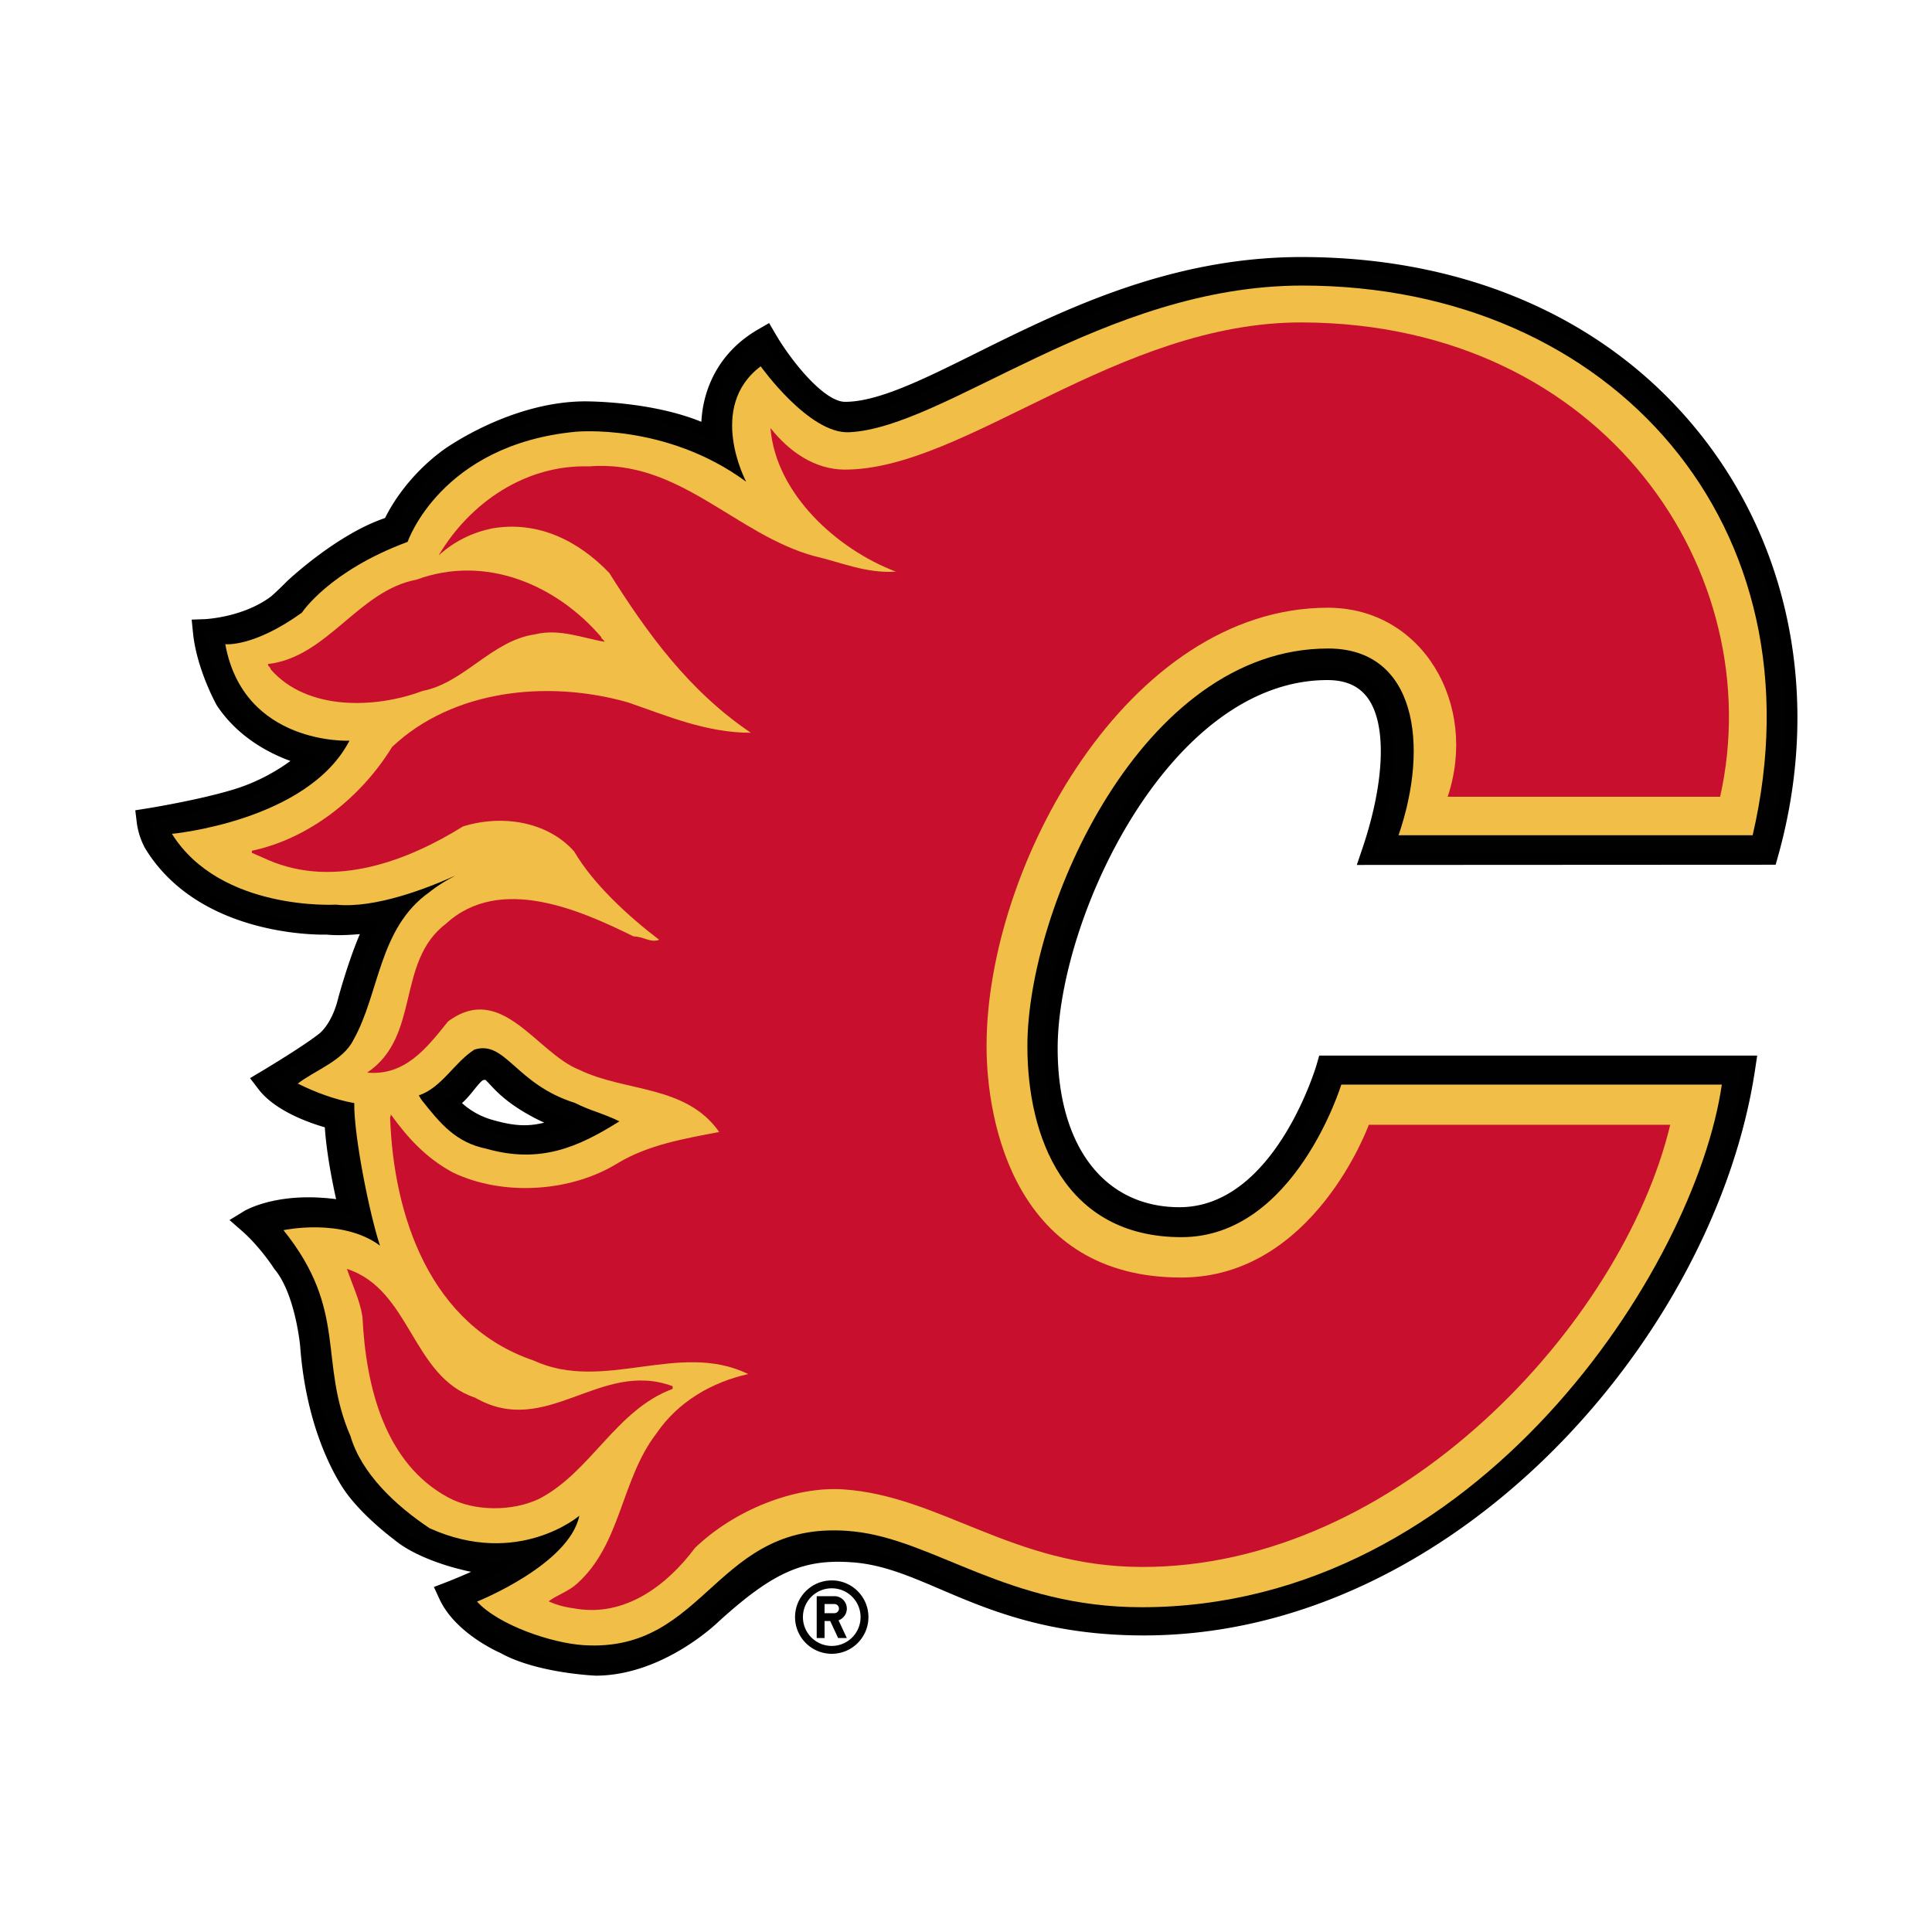 <svg xmlns="http://www.w3.org/2000/svg" viewBox="0 0 500 500" width="500px" height="500"><rect id="Rectangle" x="0" y="0" width="500" height="500" fill="none"></rect><g id="calgary-flames" transform="scale(0.633) translate(55.09, 105.089)"><path d="M284.969 541.056c-8.282 0-15.005 6.714-15.005 15.001 0 8.278 6.723 15.001 15.005 15.001s14.995-6.723 14.995-15c0-8.288-6.713-15.002-14.995-15.002zm0 26.784a11.772 11.772 0 0 1-11.782-11.783c0-6.51 5.264-11.774 11.782-11.774 6.51 0 11.78 5.264 11.78 11.774 0 6.512-5.27 11.783-11.78 11.783zm6.164-15.26a5.085 5.085 0 0 0-5.09-5.082h-7.228v17.123h3.213v-6.954h2.305l3.246 6.954h3.554l-3.39-7.251c2.028-.72 3.385-2.638 3.39-4.79zm-5.09 1.872h-4.015v-3.747h4.014c1.033 0 1.878.839 1.878 1.875-.003 1.035-.843 1.872-1.878 1.872h.001z" fill="#010101"/><path d="M642.61 75.683C605.565 26.877 546.76 0 477.026 0c-53.92 0-97.81 21.799-133.076 39.315-21.478 10.668-40.027 19.88-53.507 19.88-8.494 0-21.792-16.263-28.523-27.813l-2.56-4.393-4.402 2.54c-17.452 10.065-22.733 26.095-23.298 37.84-19.837-8.102-44.52-8.367-47.752-8.367-30.226.202-56.569 19.004-57.7 19.823-14.257 10.444-21.382 22.817-23.872 27.872-19.47 6.577-39.031 24.865-39.998 25.777-4.642 4.663-6.6 6.276-6.596 6.276-11.384 8.584-26.881 9.285-27.028 9.292l-5.443.191.546 5.42c1.461 14.534 9.194 28.71 9.742 29.665 8.59 12.947 21.32 19.522 30.093 22.703-5.169 3.78-13.07 8.554-23.169 11.632-14.504 4.426-35.198 7.735-35.406 7.767l-4.854.77.587 4.88c.7 5.837 3.163 10.201 3.5 10.775 20.477 33.493 64.323 35.19 72.906 35.19.543 0 .962-.006 1.242-.013 3.748.4 9.074.203 13.577-.215-4.473 10.448-8.246 23.947-8.822 26.05-2.446 10.27-7.274 14.227-7.585 14.473-6.182 5.048-23.405 15.335-23.578 15.438l-4.923 2.935 3.485 4.552c6.702 8.753 20.322 13.596 27.095 15.552.68 10.275 2.963 21.933 4.62 29.375a87.58 87.58 0 0 0-11.292-.757c-16.893 0-25.99 5.44-26.37 5.671l-5.924 3.62 5.22 4.574c7.26 6.362 12.896 15.09 12.952 15.177l.364.502c8.371 10.114 10.334 31.092 10.345 31.225 2.357 32.051 13.14 51.482 17.674 58.352 6.974 10.552 20.302 20.493 20.606 20.704 9.758 8.27 27.018 12.233 27.51 12.337 1.34.371 2.714.686 4.12.947-4.13 1.848-7.935 3.4-10.141 4.25l-5.085 1.958 2.284 4.945c6.152 13.326 22.51 20.973 24.965 22.06 14.6 8.138 37.95 9.208 38.942 9.249l.125.004h.127c27.317-.207 49.218-21.377 49.992-22.142 22.71-20.596 34.986-25.702 55.004-24.171 12.108.931 23.034 5.6 35.684 11.004 19.662 8.401 44.13 18.858 83.136 18.858 126.751 0 233.422-121.846 249.884-231.202l.882-5.863-179.066.004-1.06 3.696c-.167.583-17.163 58.284-56.057 58.284-30.728 0-49.819-24.885-49.819-64.945 0-52.887 45.472-150.568 110.268-150.568 7.562 0 12.988 2.438 16.59 7.459 7.751 10.805 6.882 34.323-2.27 61.38l-2.281 6.743 171.24-.089 1.042-3.728c16.919-60.598 6.236-122.21-29.308-169.037zm-496.7 276.99a30.97 30.97 0 0 1-12.12-6.768c1.944-1.717 3.544-3.705 4.965-5.471 1.156-1.436 2.9-3.606 3.64-3.9.504-.115.787-.139.919-.141.394.271 1.246 1.188 1.94 1.934 2.974 3.202 7.951 8.561 20.049 14.586.759.356 1.461.681 2.115.981-6.942 1.742-12.636 1.354-21.508-1.22v-.001z"/><path d="M667.001 243.346C700.566 123.131 621.635 5.104 477.026 5.104 389.877 5.104 327.6 64.3 290.443 64.3c-15.282 0-32.935-30.35-32.935-30.35-25.777 14.867-20.22 41.843-20.22 41.843-20.208-11.89-53.345-11.688-53.345-11.688-28.941.195-54.719 18.837-54.719 18.837-17.044 12.488-23.194 27.945-23.194 27.945-19.24 5.561-40.075 25.19-40.075 25.19-5.141 5.161-7.135 6.746-7.135 6.746-12.883 9.714-29.925 10.319-29.925 10.319 1.373 13.662 8.917 27.353 8.917 27.353 12.889 19.427 36.477 23.203 36.477 23.203s-12.002 12.645-32.316 18.837c-15.025 4.586-36.095 7.927-36.095 7.927.594 4.957 2.785 8.72 2.785 8.72 21.222 34.71 70.008 32.728 70.008 32.728 8.317.987 22.382-1.391 22.382-1.391-5.946 8.324-12.874 33.519-12.874 33.519-2.974 12.49-9.322 17.247-9.322 17.247-6.55 5.346-24.193 15.867-24.193 15.867 7.735 10.103 27.97 14.67 27.97 14.67.385 16.458 6.444 39.687 6.444 39.687-27.47-5.782-41.753 2.943-41.753 2.943 7.927 6.946 13.886 16.264 13.886 16.264 9.512 11.493 11.502 34.105 11.502 34.105 1.982 26.966 10.306 46.003 16.84 55.911 6.56 9.922 19.649 19.624 19.649 19.624 8.914 7.556 25.57 11.312 25.57 11.312 11.511 3.183 22.47.805 22.47.805-7.399 6.141-28.018 14.074-28.018 14.074 5.766 12.488 22.608 19.624 22.608 19.624 13.678 7.75 36.879 8.725 36.879 8.725 25.568-.195 46.601-20.818 46.601-20.818 22.541-20.447 36.496-27.192 58.823-25.48 32.747 2.516 55.642 29.847 118.43 29.847 126.659 0 228.943-121.275 244.836-226.857H488.112s-17.68 61.984-60.964 61.984c-32.98 0-54.923-26.714-54.923-70.049 0-56.672 47.26-155.673 115.372-155.673 31.871 0 31.658 38.615 19.155 75.578l160.25-.082h-.001zM144.482 357.573c-12.783-3.724-18.577-12.885-18.577-12.885 6.948-1.951 10.316-11.954 15.332-13.124 8.052-1.876 4.794 6.045 26.222 16.724 7.852 3.661 8.921 3.993 14.998 5.164-14.804 7.353-23.768 8.248-37.975 4.121z" fill="#010101"/><path d="M477.341 11.66c-81.102 0-146.08 58.22-185.326 59.97-16.389.728-36.094-26.954-36.094-26.954-22.196 16.648-5.951 47.174-5.951 47.174-32.89-24.184-69.827-20.41-69.827-20.41-55.098 5.347-68.574 45.008-68.574 45.008-32.126 11.892-43.225 28.941-43.225 28.941-19.843 14.27-31.33 12.904-31.33 12.904 7.55 41.442 50.761 39.454 50.761 39.454-17.052 32.915-72.571 38.075-72.571 38.075 19.822 31.721 67.012 28.952 67.012 28.952 16.141 1.725 38.095-6.995 48.91-11.903-7.235 3.789-10.61 6.775-10.61 6.775-20.828 14.647-20.363 41.38-31.104 60.405-4.134 8.55-16.126 12.646-22.743 17.88 7.161 3.586 15.349 6.594 23.08 7.978-.197 13.262 6.23 45.429 10.518 58.27-15.47-11.5-39.453-6.316-39.453-6.316 26.578 33.08 14.08 53.5 27.414 84.279 4.496 15.224 18.388 28.311 32.353 37.597 36.195 16.294 61.183-5.121 61.183-5.121-4.15 20.04-41.823 35.1-41.823 35.1 8.82 9.655 30.475 16.936 43.421 17.798 51.137 3.36 53.775-52.289 110.464-46.494 32.875 3.366 62.998 30.992 117.86 30.992 137.245 0 226.38-138.933 237.184-213.674H493.296s-19.075 62.378-65.31 62.378c-47.877 0-63.035-41.058-63.035-78.075 0-56.277 46.734-162.595 122.985-162.595 35.949 0 41.471 39.434 28.764 76.34h144.777C690.82 110.377 604.439 11.66 477.34 11.66h.001zM138.895 324.027c12.747-3.94 16.704 14.105 41.008 21.786 6.94 3.466 11.074 4.059 18.246 7.543-16.773 10.564-32.383 17.465-54.371 11.211-12.516-2.549-18.779-10.19-26.65-20.145l-.985-1.686c9.264-3.02 14.655-13.602 22.752-18.71v.001z" fill="#F1BE48"/><g fill="#C8102E"><path d="M117.65 177.405c17.077-3.301 28.394-20.667 46.029-23.15 9.926-2.48 19.86 1.647 28.404 3.038-.276-.837-1.39-1.113-1.39-1.94-18.188-21.237-47.142-33.909-75.533-23.44-23.714 4.417-36.396 31.709-60.656 34.47-.258.825 1.1 1.379 1.1 2.202 14.892 17.088 42.999 15.988 62.047 8.82h-.001zm102.26 285.347v-1.102c-29.77-11.022-51.546 21.512-80.763 4.688-25.913-8.544-26.191-44.116-52.392-52.647 2.222 6.618 5.251 12.671 6.343 19.56 1.392 28.684 9.106 59.83 35.015 73.88 10.758 5.8 26.196 5.8 37.226.573 21.232-11.034 31.438-36.402 54.57-44.952h.001z"/><path d="M477.542 26.733c-75.673-.364-137.976 60.172-187.213 60.172-12.507 0-23.052-7.638-30.425-17.011 2.215 27.021 27.292 49.612 51.275 58.729-12.13.81-22.612-3.875-33.357-6.355-32.256-8.82-55.163-39.697-92.094-36.672-25.907-.823-48.795 14.899-61.475 36.403 6.349-5.801 13.795-9.368 21.791-11.037 19.01-3.308 35.546 5.236 47.965 18.196 15.44 24.536 32.534 48.247 57.893 65.348-18.194 0-34.188-6.895-50.167-12.4-32.829-9.387-71.698-5.253-96.514 18.183-12.677 20.684-33.91 37.502-57.33 42.453v.843l6.881 3.02c27.03 11.588 56.798.277 79.399-13.791 15.722-4.958 34.47-2.189 45.493 10.217 7.714 13.225 22.071 26.468 34.742 36.1-3.316 1.385-6.626-1.377-10.475-1.377-21.776-10.74-54.592-25.355-76.641-5.228-20.674 15.716-10.207 46.046-32.267 60.925 15.45 1.378 24.269-9.928 33.09-20.95 22.058-16.269 36.111 12.96 53.76 19.848 18.754 9.092 43.568 6.06 57.076 25.368-14.351 2.75-28.96 5.24-41.367 12.684-19.02 11.845-46.865 13.79-67.545 3.856-10.746-5.807-18.191-13.79-25.346-23.719 0 .29 0 .837-.289 1.109 1.386 40.816 16.533 85.197 58.73 99.529 28.675 13.225 59.527-8.28 87.674 5.518-14.896 3.314-28.675 11.297-37.508 24.253-14.608 19.024-14.332 45.222-32.527 61.49-3.308 3.028-8.266 4.681-11.563 7.162 3.58 1.654 7.153 2.49 11.287 3.031 20.132 3.31 37.22-9.658 48.52-24.82 16.282-15.71 40.981-25.297 60.667-23.977 39.736 2.674 69.35 31.533 121.813 31.723 104.476.394 196.688-99.158 216.28-180.778H504.532s-22.435 62.443-76.705 62.443c-67.733 0-79.567-63.26-79.567-94.666 0-73.747 57.837-179.178 139.55-179.178 38.772 0 61.59 39.592 48.971 77.281h111.396c20.365-90.87-46.658-193.32-170.636-193.925h.001z"/></g></g></svg>